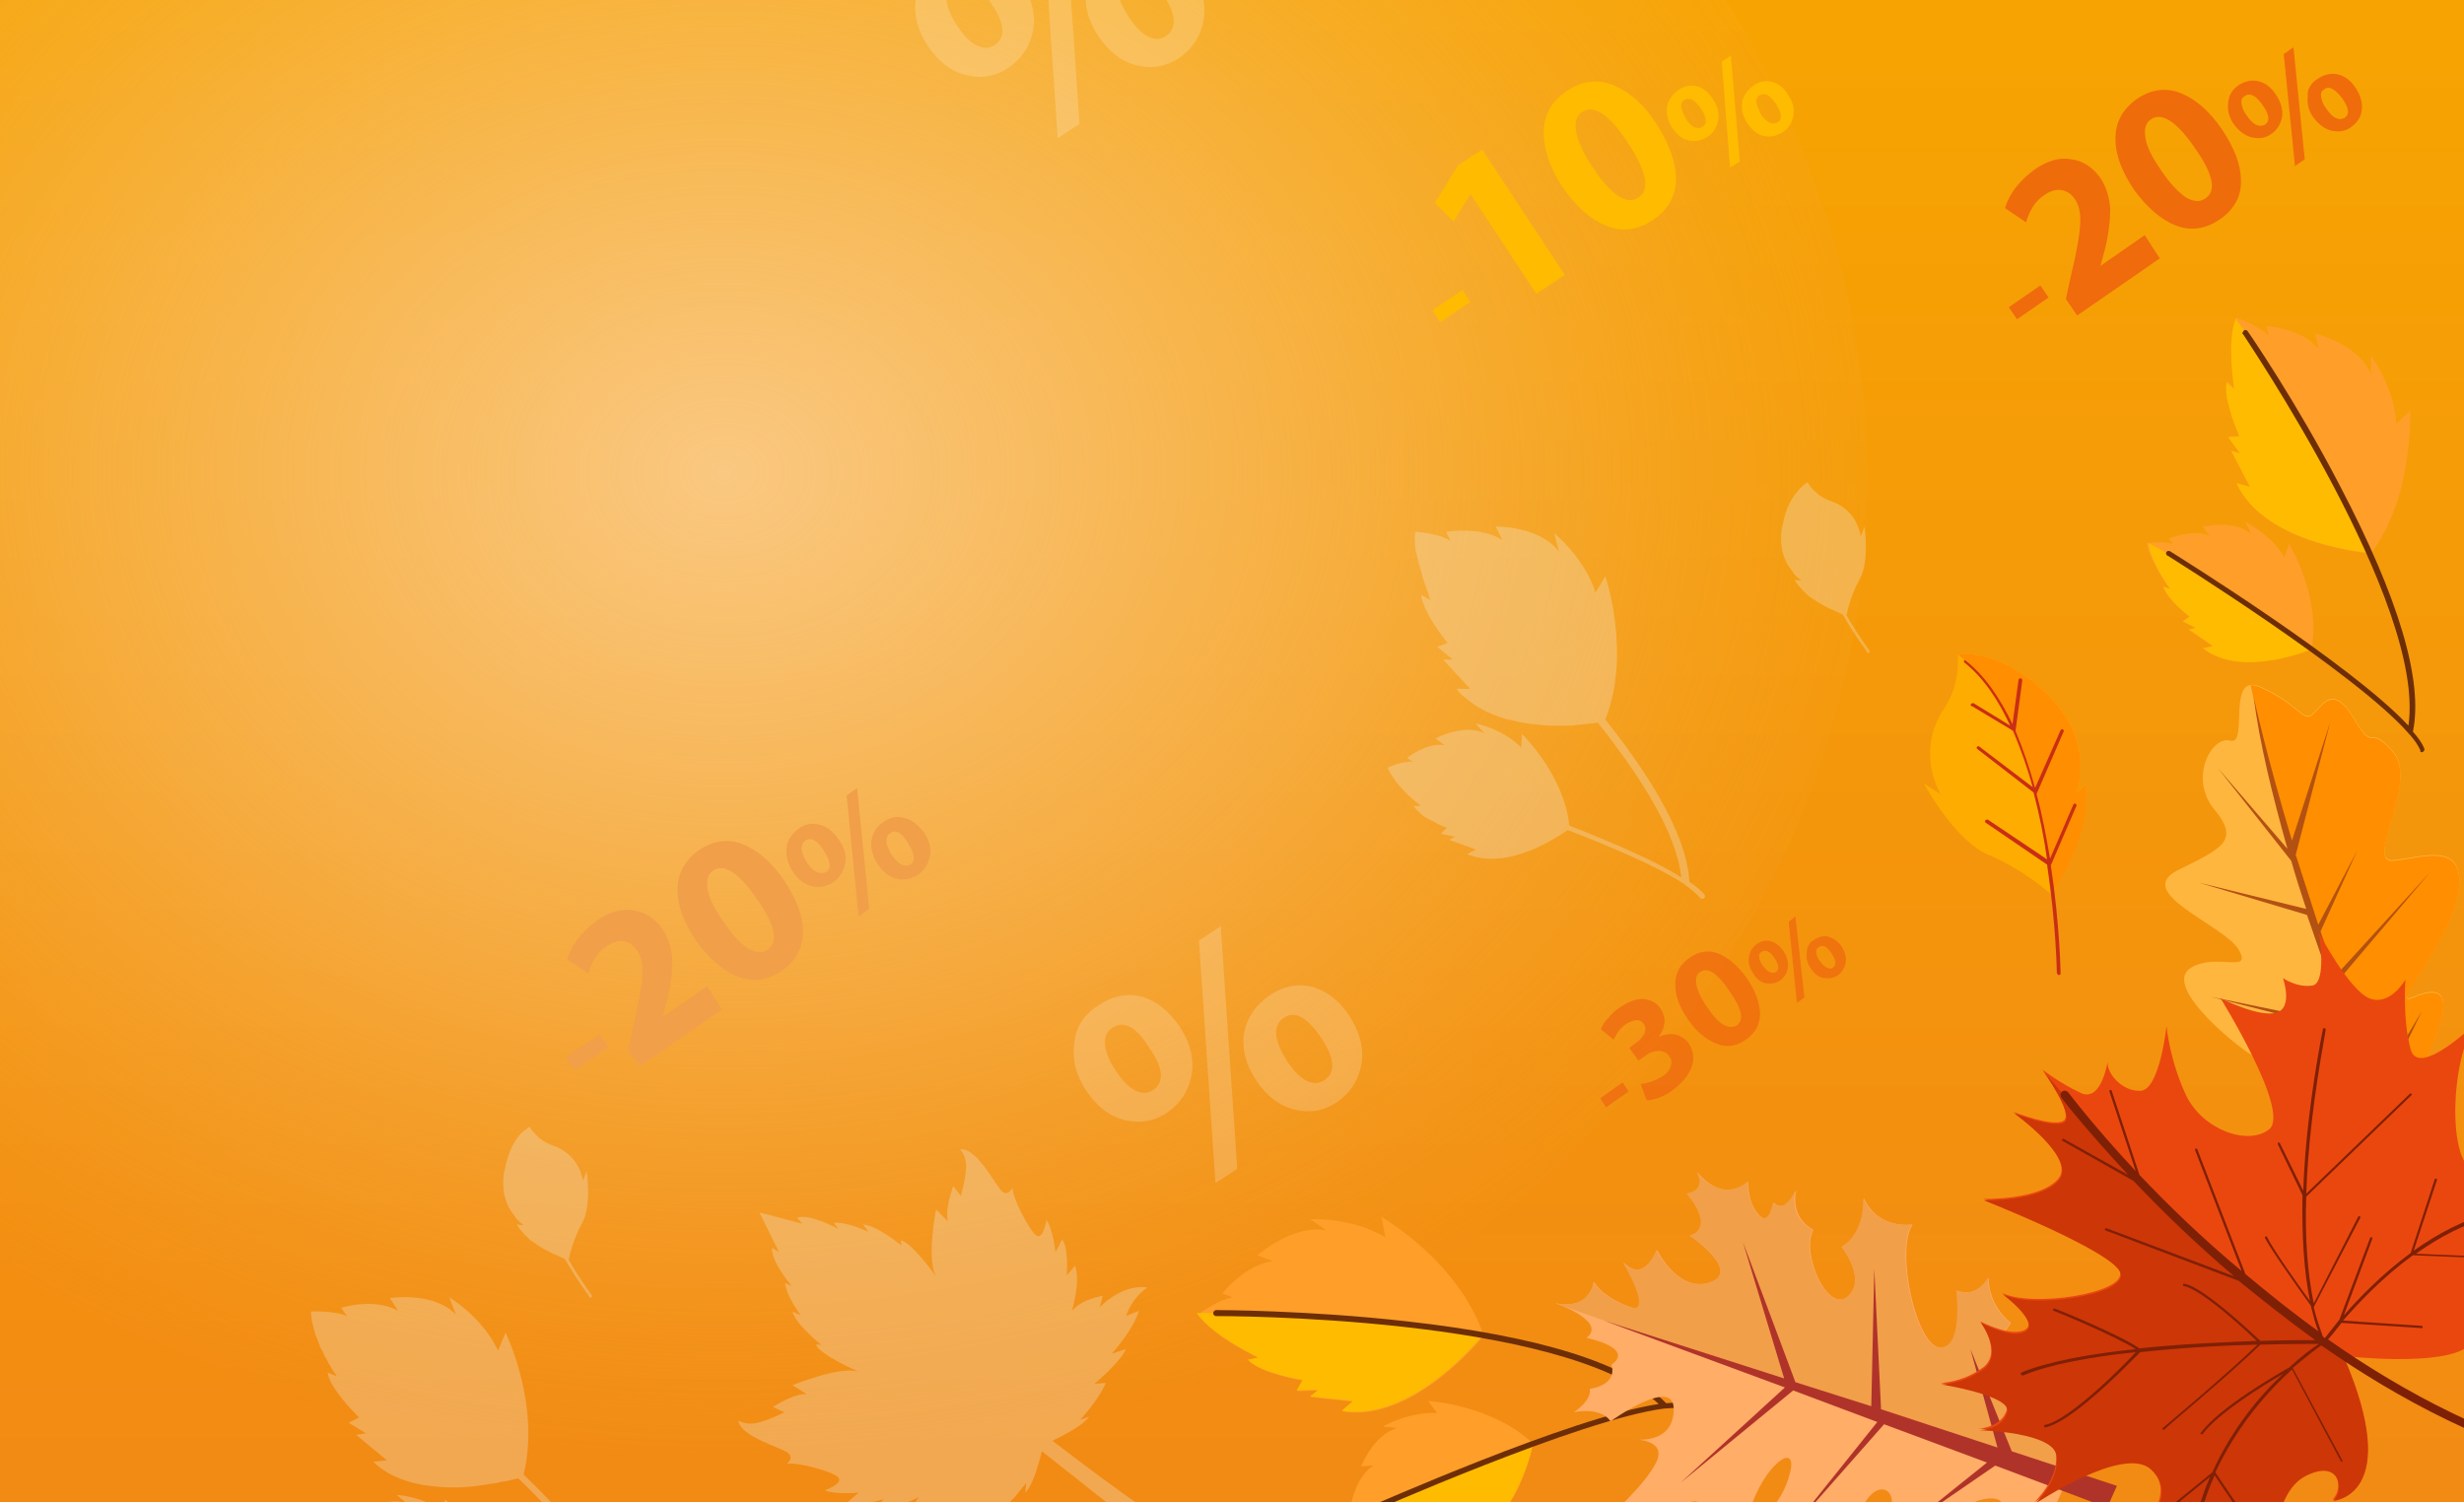 <?xml version="1.0" encoding="UTF-8"?><svg id="Layer_1" xmlns="http://www.w3.org/2000/svg" xmlns:xlink="http://www.w3.org/1999/xlink" viewBox="0 0 328 200"><rect x="0" y="0" width="328" height="200" fill="#333333" stroke="none"/><defs><clipPath id="clippath"><rect y="0" width="328" height="200.1" style="fill:none;"/></clipPath><linearGradient id="linear-gradient" x1="164.05" y1="207.59" x2="164.05" y2="-3.21" gradientTransform="translate(0 199.89) scale(1 -1)" gradientUnits="userSpaceOnUse"><stop offset="0" stop-color="#f7a501"/><stop offset="1" stop-color="#f28a14"/></linearGradient><radialGradient id="radial-gradient" cx="1573.44" cy="219.58" fx="1573.44" fy="219.58" r="121.88" gradientTransform="translate(-2027.75 300.04) scale(1.35 -1.08)" gradientUnits="userSpaceOnUse"><stop offset="0" stop-color="#fac881"/><stop offset=".29" stop-color="#f9c67e" stop-opacity=".71"/><stop offset=".53" stop-color="#f8c274" stop-opacity=".47"/><stop offset=".75" stop-color="#f5b962" stop-opacity=".25"/><stop offset=".95" stop-color="#f1ae4a" stop-opacity=".05"/><stop offset="1" stop-color="#f0ab44" stop-opacity="0"/></radialGradient></defs><g style="clip-path:url(#clippath);"><g><rect x="-4.2" y="-7.7" width="336.5" height="210.8" style="fill:url(#linear-gradient);"/><ellipse cx="90.1" cy="64" rx="158.5" ry="135.3" style="fill:url(#radial-gradient);"/><g><g><path d="M321.7,156.8s-3.6,1-5.7-1.4c-2.2-2.4-3.4-4.3-3.4-4.3,0,0-1.3,1.4-4.4-1.6-3.2-3.1,1.9-3.7-.4-5.5s-5.6-1.6-9.3-4.4c-3.7-2.8-10.2-8.8-6.8-10.8,3.4-2,8.2,.9,6.3-2.4-2-3.3-14-7.5-8.2-10.5,5.8-2.9,8.5-3.9,5-8.1s-.4-9.9,2.1-9.2c2.5,.7-.7-9.4,4.2-7.1,5,2.3,5.5,4.7,6.8,3.5s2.7-4.1,5.5,.7c2.8,4.7,1.8,.4,5.2,4.4,3.4,4-3.9,14.8,0,14.4s9.5-2.6,8.7,3.9-9.1,15.6-6.3,14.4c10-4.4-1.1,12,1.3,11.6,2.4-.3,7.7,4.9-.6,12.4Z" style="fill:#ffb63f;"/><path d="M301.1,91.6c5,2.3,5.5,4.7,6.8,3.5s2.7-4.1,5.5,.7c2.8,4.7,1.8,.4,5.2,4.4,3.4,4-3.9,14.8,0,14.4s9.5-2.6,8.7,3.9-9.1,15.6-6.3,14.4c10-4.4-1.1,12,1.3,11.6s7.7,4.8-.6,12.3c-12.9-20.5-22-65.4-22.1-65.6,.4,0,.9,.1,1.5,.4Z" style="fill:#ff8e00;"/></g><path d="M319.3,153.7l-5.2-2.2,5,1.6h0c-.9-2.1-1.8-4.3-2.8-6.7l-6.3-1.8,6,1.2c-1.1-2.7-2.2-5.5-3.3-8.4h0l-18.4-4.7,18,3.7c-1.8-4.7-3.5-9.7-5.2-14.6h0l-14.4-4.3,14.3,3.5c-.7-2.1-1.4-4.3-2-6.4h0l-9.8-12.4,9.3,10.8c-2-7.1-3.7-14-4.5-20.2,0,0,1.7,7.8,5.1,19.1l5.1-15.8-4.6,17.7h0l3,9.3h0l5.2-9.9-4.9,10.8h0l2,5.8v.1l12.6-13.8-12.3,14.5h0l5.4,13.7h0l5.8-9.7-5.3,10.9c1,2.3,2,4.5,3.1,6.8l2.9-5.5-2.6,6.1c2.8,5.7,5.8,11.3,9.1,16.4,0,0-.8,2.7-3,1.6,.3,0-3-6.9-7.3-17.2h0Z" style="fill:#b35112;"/></g><g><path d="M273,119c.2-.4,5.6-8,4.6-14.5l-1.2,1.1s2.7-7-3.9-13.2c-6.6-6.3-11.9-5.3-11.9-5.3,0,0,.5,3.8-1.8,7.2-2.3,3.4-2.5,7.6-.5,11.4l-2.2-1.4s4.1,7.6,8.6,9.5c4.6,1.9,8.3,5.2,8.3,5.2Z" style="fill:#ffac00;"/><path d="M260.6,87.1s5.3-1,11.9,5.3,3.9,13.2,3.9,13.2l1.2-1.1c1.1,6.6-4.3,14.1-4.6,14.5-2.1-24.9-12.4-31.9-12.4-31.9Z" style="fill:#ff8e00;"/><path d="M261.6,87.9c2.6,2,4.6,5,6.3,8.5l.8-5.9c0-.1,.1-.2,.3-.2,.1,0,.2,.1,.2,.3l-.9,6.7c1,2.4,1.9,5,2.6,7.6l3.4-7.7c.1-.1,.2-.2,.3-.1,.1,.1,.2,.2,.1,.3l-3.6,8.3c.8,2.9,1.3,5.8,1.8,8.6l3.1-7.2c.1-.1,.2-.2,.3-.1,.1,.1,.2,.2,.1,.3l-3.4,7.9c1.2,7.9,1.3,14.3,1.3,14.4s-.1,.2-.2,.2-.1,0-.2-.1c0,0-.1-.1-.1-.2s-.1-6.5-1.3-14.4l-8.2-5.6h0c-.1-.1-.1-.2,0-.3,.1-.1,.2-.1,.3-.1l7.9,5.3c-.4-2.9-1-5.9-1.8-8.9l-7.5-5.8h0c-.1-.1-.1-.2,0-.3,.1-.1,.2-.1,.3,0l7.1,5.4c-.7-2.6-1.6-5.1-2.6-7.5l-5.5-3.3h-.1c-.1-.1-.1-.2,0-.3,.1-.1,.2-.1,.3-.1l4.9,3c-1.6-3.5-3.6-6.4-6.1-8.4-.1-.1-.1-.2,0-.3-.1,0,0-.1,.1,0Z" style="fill:#c92e15;"/></g><g><g><g><path d="M307.7,86.4s-9.4,3.9-14.5-.1l1.3-.3-3.2-2.2,.9-.2-1.7-.9,.9-.6s-3-2.4-3.5-4l.9,.3s-2.7-3.7-3-6.1c0,0,2.1-.3,3.5,.1l-.6-.7s3.1-1.3,5.4-.4l-.9-1.2s4.2-1,6.5,1l-.8-1.6s3.4,1.6,5.2,4.7l.6-1.8c.1,.1,4.3,7,3,14Z" style="fill:#ff9e29;"/><path d="M288.9,78.4l-.9-.3c.5,1.7,3.5,4,3.5,4l-.9,.6,1.7,.9-.9,.2,3.2,2.2-1.3,.3c5.1,4.1,14.5,.1,14.5,.1-10.2-8.2-21.8-14.1-21.8-14.1,.2,2.4,2.9,6.1,2.9,6.1Z" style="fill:#fb0;"/></g><g><path d="M315.6,73.7s-14.1-1.1-17.8-9.3l1.8,.5-2.6-4.9,1.3,.3-1.6-2.2,1.5-.1s-2.2-4.8-1.7-7.2l1,.9s-1-6.3,.2-9.4c0,0,2.8,.9,4.3,2.4l-.3-1.3s4.7,.3,6.9,3l-.4-2s5.8,1.4,7.4,5.4v-2.5s3.1,4.1,3.4,9.1l1.9-1.8c-.2,.1,.6,11.2-5.3,19.1Z" style="fill:#ff9e29;"/><path d="M297.4,51.8l-1-.9c-.5,2.3,1.7,7.2,1.7,7.2l-1.5,.1,1.6,2.2-1.2-.4,2.5,4.8-1.8-.5c3.8,8.3,17.8,9.3,17.8,9.3-7.3-16.5-17.9-31.2-17.9-31.2-1.2,3.1-.2,9.4-.2,9.4Z" style="fill:#fb0;"/></g></g><path d="M322.5,100.1c.2-.1,.3-.3,.2-.5-.3-.7-.8-1.4-1.5-2.2,1.4-6.8-1.9-17.8-9.7-32.7-5.8-11.2-12.2-20.5-12.3-20.6-.1-.2-.4-.2-.5-.1-.1,.1-.2,.3-.2,.4,0,0,0,.1,.1,.1,.2,.4,24.4,35.9,22,52.1-7.6-8.2-30.6-22.5-31.7-23.2-.2-.1-.4-.1-.5,.1-.1,.1-.1,.2,0,.3,0,.1,.1,.2,.2,.2,.3,.2,25,15.6,32,23.6,0,0,0,.1,.1,.1,.7,.8,1.2,1.5,1.5,2.2-.1,.2,.2,.3,.3,.2Z" style="fill:#6d2e07;"/></g><path d="M152.7,201.5c-.1-.3-.2-.6-.5-.8-3.1-2.1-7.4-5.3-12.1-8.9,1.4-.7,3.9-1.9,4.9-3.2l-1.2,.4s2.5-2.7,3.4-4.9l-1.5,.1s3.2-2.6,4.2-4.6l-1.9,.6s2.9-3.2,3.6-5.7l-1.7,.7s.6-2.2,2.8-3.8c0,0-2.9-.7-6.3,2.6l.4-1.5s-2.8,.4-4.1,2c0,0,1.2-4,.4-6l-1.1,1.3s.3-3.6-.6-4.8l-.9,1.7s-.3-3-1.2-4.3c0,0-.4,2.6-1.3,2.1s-3.4-5.4-3.2-6.4c0,0-.5,1.1-1.3,.6s-3.4-6-5.7-5.7c0,0,.9,.8,.8,2.5-.1,1.7-.7,3.7-.7,3.7l-1-1.3s-1.2,3.2-.7,4.7l-1.6-1.6s-1.3,6.7,0,8.9c0,0-3.2-4.5-4.7-4.8l.1,.7s-3.3-2.7-5.1-2.8l.7,1s-2.8-1.4-4.6-1.2l.6,.8s-3.8-2.1-5.5-1.5l.7,.8-5.7-1.5h0l2.6,5.3-.9-.6c-.3,1.7,2.6,5.1,2.6,5.1l-.9-.4c.2,1.8,2.1,4.3,2.1,4.3l-1.1-.5c.4,1.7,3.8,4.4,3.8,4.4h-.7c.6,1.4,5.7,3.6,5.7,3.6-2.5-.8-8.8,1.8-8.8,1.8l1.9,1.2c-1.6-.2-4.5,1.7-4.5,1.7l1.5,.7s-1.9,1-3.5,1.4-2.6-.3-2.6-.3c.2,2.2,6.1,3.7,6.7,4.4,.7,.7-.3,1.4-.3,1.4,1-.4,6.3,1,6.9,1.8,.7,.8-1.8,1.7-1.8,1.7,1.5,.6,4.5,.3,4.5,.3l-1.5,1.3c1.4,.6,4.8-.4,4.8-.4l-1.1,1.3c2.1,.4,5.8-1.6,5.8-1.6-1.3,1.6-1.2,4.4-1.2,4.4l1.4-.7c-2.6,4-1.3,6.7-1.3,6.7,1.1-2.5,3.1-3.6,3.1-3.6l-.3,1.9c2.3-1.2,4.8-4.7,4.8-4.7l-.2,1.9c1.8-1.4,3.7-5,3.7-5l.2,1.5h0c.4-.3,.9-.7,1.3-1.1l.7-.7c.2-.2,.3-.4,.5-.5,.9-1.1,1.6-2,1.6-2l-.1,1.3c1.1-1.2,1.8-4,2.2-5.5,5.7,4.5,10.1,8,11.9,9.4,.3,.2,.6,.3,.9,.3s.5-.2,.7-.4c.4-.2,.6-.6,.5-1Z" style="fill:#f2e5d2; isolation:isolate; opacity:.32;"/><path d="M67.6,154.1c-.1,.3-.2,.7-.3,1.1v.1c-.1,.3-.1,.5-.2,.8-.2,1.1-.1,2,0,2.8,0,.2,.1,.4,.2,.7,.2,.8,.6,1.5,1,2,.1,.1,.2,.3,.3,.4,0,.1,.1,.1,.1,.2,.6,.6,1,.9,1,.9l-.9-.1c.1,.2,.2,.4,.4,.6,.3,.4,.6,.7,.9,1l.5,.5c.1,.1,.2,.1,.3,.2,1.1,.8,2.2,1.4,3.2,1.8,.1,0,.2,.1,.2,.1,.4,.2,.7,.3,.9,.4,1.7,3,3.3,5,3.3,5.1s.1,.1,.2,0c0,0,0-.1,.1-.1v-.1c0-.1-1.5-2-3.1-4.8h0s.5-2.6,1.8-4.9c1.3-2.3,.6-6.9,.6-6.9l-.5,1.3c-.4-2.3-1.9-4-4-4.7s-3.1-2.5-3.1-2.5c0,0-.2,.1-.4,.3-.7,.4-1.8,1.5-2.5,3.8h0Z" style="fill:#f2e5d2; isolation:isolate; opacity:.32;"/><path d="M45.4,174.1l.8,1.1c-1.9-.8-4.8-.6-4.8-.6,0,.6,.1,1.3,.3,2,.1,.4,.2,.7,.3,1.1,.1,.2,.2,.5,.3,.7,.1,.4,.3,.7,.4,1.1,.1,.1,.1,.2,.2,.3,.1,.2,.2,.4,.3,.7,.1,.1,.1,.2,.2,.3,.2,.4,.4,.8,.6,1.1,.2,.3,.3,.6,.5,.8,.1,.1,.1,.2,.2,.3l.1,.2-1.2-.5c.1,.4,.2,.8,.4,1.2,1.1,2.2,3.8,4.8,3.8,4.8h0l-1.4,.7h0l2.3,1.4-1.3,.2,4.1,3.4-1.8,.2c.6,.6,1.3,1.1,2,1.5,1.4,.8,3,1.3,4.7,1.6,.3,0,.5,.1,.8,.1,.8,.1,1.7,.2,2.5,.2h1.6c.5,0,1-.1,1.5-.1,.8-.1,1.5-.2,2.1-.3,.4-.1,.9-.1,1.3-.2,.4-.1,.8-.2,1.1-.2,.7-.2,1.3-.3,1.7-.4,6.6,6.4,12.3,13.2,13.6,19-3.7-1.7-9.6-3.4-15.6-4.9-1.6-6.7-7.8-11.3-7.8-11.3l.1,1.8c-2.8-2.2-6.5-2.4-6.5-2.4l1.3,1.1c-2.9-1-6.4,1.5-6.4,1.5l1.3,.7c-2.4-.1-4.8,2.3-4.8,2.3l.9,.4c-1.5,.1-3.3,1.2-3.3,1.2,.3,.7,.9,1.3,1.6,2,.4,.4,.8,.7,1.3,1.1,.1,.1,.3,.2,.4,.3,.3,.2,.5,.4,.7,.5,.1,.1,.2,.1,.3,.2,.2,.1,.3,.2,.5,.3,.1,.1,.2,.1,.2,.1l-1,.1c.3,.3,.7,.7,1.2,.9,.4,.2,.8,.4,1.2,.6,.1,.1,.3,.1,.4,.2,1,.4,2,.7,2,.7l-.6,.9,1.9,.2-.8,.5h0l3.8,.9-1.1,.7c2.5,.7,5.2,0,7.5-1.1,.5-.3,1-.5,1.5-.8,1.8-1.1,3.2-2.3,3.9-2.9,6.5,1.6,12.7,3.4,16.3,5.2h.1c.9,.5,1.7,1,2.2,1.4,.2,.1,.4,.1,.5,0,.1-.2,.1-.4,0-.5-.5-.5-1.3-1-2.2-1.5-1-5.4-5.7-12-13.9-19.9,2.3-9.3-2.4-18.9-2.4-18.9l-1,2.4c-2.1-4.5-6.5-7.1-6.5-7.1l.9,2.3c-3-3.1-8.8-2.2-8.8-2.2l1.1,1.7c-3.2-1.8-7.6-.4-7.6-.4Z" style="fill:#f2e5d2; isolation:isolate; opacity:.32;"/><g><g><g><path d="M204.1,192.2s-2.1,10.6-8.7,12.7l.5-1.3-3.9,1.4,.4-.9-1.8,1v-1.2s-3.9,1.3-5.6,.7l.8-.7s-4.9,.2-7.1-1c0,0,.9-2,2.2-3l-1,.1s.7-3.5,2.9-4.9l-1.6,.1s1.6-4.2,4.8-5.1l-1.9-.2s3.4-2,7.2-1.8l-1.2-1.6s8.6,.5,14,5.7Z" style="fill:#ff9e29;"/><path d="M185.8,203.9l-.8,.7c1.7,.6,5.6-.7,5.6-.7v1.2l1.8-1-.4,.9,3.9-1.5-.5,1.3c6.6-2.1,8.7-12.7,8.7-12.7-13.2,4-25.3,10.7-25.3,10.7,2.1,1.4,7,1.1,7,1.1Z" style="fill:#fb0;"/></g><g><path d="M197.5,177.8s-9.3,11.7-18.8,10.1l1.5-1.3-5.7-.6,1.1-.9-2.9,.1,.8-1.4s-5.6-.9-7.3-2.7l1.4-.3s-6.1-2.8-8.1-5.8c0,0,2.4-1.9,4.6-2.3l-1.4-.5s3.1-3.9,6.7-4.3l-2-.8s4.7-4.2,9.2-3.3l-2.2-1.5s5.5-.3,10,2.4l-.5-2.7s10.3,5.9,13.6,15.8Z" style="fill:#ff9e29;"/><path d="M167.5,180.7l-1.4,.3c1.7,1.8,7.3,2.7,7.3,2.7l-.8,1.4,2.9-.1-1.1,.9,5.7,.6-1.5,1.3c9.5,1.6,18.8-10.1,18.8-10.1-18.8-3.4-38.1-2.9-38.1-2.9,2.1,3,8.2,5.9,8.2,5.9Z" style="fill:#fb0;"/></g></g><path d="M224.9,187.3c0-.2-.1-.4-.3-.5-.7-.1-1.7-.1-2.8,0-5.2-5.3-16.8-8.9-34.5-10.9-13.3-1.5-25.3-1.5-25.4-1.5-.2,0-.4,.2-.4,.4s.1,.3,.3,.4h.1c.5,0,46.1-.1,58.9,11.7-11.8,1.8-38,13.5-39.3,14-.2,.1-.3,.3-.2,.5,0,.1,.1,.2,.2,.2h.3c.3-.1,28.6-12.7,39.8-14.1h.1c1.1-.1,2.1-.1,2.8,0,.2,.2,.4,.1,.4-.2Z" style="fill:#6d2e07;"/></g><g><path d="M274.2,184.2c-.3-.6-.6-1.2-.9-1.8,0,0-.8,4.6-3.3,4.6-2.5-.1-6.5-5.2-2.3-10.9,0,0-2.9-2-3-6,0,0-1.5,2.8-4.2,1.7,0,0,1,7.7-2.2,7.6-3.2-.1-6-12.9-3.7-16.4,0,0-4.5,.8-6.5-3.5,0,0,.4,4.5-2.9,6.5,0,0,3.4,4.3,.8,6.6-2.7,2.3-6.3-5.8-4.6-8.9,0,0-3.1-1.3-2.3-5.3,0,0-1.2,3.3-3,1.7,0,0-.5,3.3-2,1.6s-1.4-4.4-1.4-4.4c0,0-3,3.2-6.8-1.3,0,0,1.6,2.4-1.3,2.9,0,0,4,4.4,.4,5.6,0,0,6.9,4.8,2.7,6.2-4.3,1.5-7.1-4.3-7.1-4.3,0,0-1.7,4.6-4.5,1.6,0,0,4.6,7.5,.6,5.9-3.9-1.6-4.5-3.3-4.5-3.3,0,0-.3,3.8-5.1,2.9,0,0,6.9,2.4,4.1,4.6,0,0,6.5,1.3,3.3,3.6,0,0,1.1,2.5-2.9,3.2,0,0,.5,1.3-2.1,3.1,0,0,3.5-.8,4.9,1.2,0,0,8.6-6.2,8.4-1.5-.1,4.7-5.3,3.9-5.3,3.9,0,0,4.4,0,3,3s-6.5,7.5-6.5,7.5c0,0,7.3-2.5,6.5,.3,0,0,6.4-4.6,5.9-1.4,0,0,3.8-.2,.4,3.9,0,0,4.3,.7,6.5-4.9,2.1-5.6,6.4-8.3,4.8-3.3-1.5,5-5.6,6.6-5.6,6.6,0,0,3.7-.1,1.9,2.2-1.7,2.4-4,2.4-4,2.4,0,0,3.9,1.1,7.3-.3,3.4-1.4,3.5,.3,2.1,1.6,0,0,5.5-2.7,7.9-8.1,2.4-5.4,6.1-2.1,2.9,1.8-2.5,3.1-4.9,3.3-4.9,3.3,0,0,2.5,.4,1.8,1-1.5,1.3-3.4,3-3.4,3,0,0,8.9-5.3,7.7-2.9-.7,1.4-3.2,3.6-3.2,3.6,0,0,9.9-4.9,11.3-8.4,1.5-3.5,9.4-4.5,5.7-.1-3.7,4.4-6.2,4.8-6.2,4.8,0,0,4.6,1.5,7.6-1.5l-2,2.9s.5-.2,1.2-.6c4.3-2.4,7.3-6.3,8.7-10.7,1.3-4.2,1.2-8.9-.7-13.1Z" style="fill:#ffad67;"/><path d="M212.1,170.6s.5,1.6,4.5,3.3c3.9,1.6-.6-5.9-.6-5.9,2.8,3,4.5-1.6,4.5-1.6,0,0,2.9,5.8,7.1,4.3,4.3-1.5-2.7-6.2-2.7-6.2,3.6-1.2-.4-5.6-.4-5.6,2.9-.6,1.3-2.9,1.3-2.9,3.7,4.4,6.8,1.3,6.8,1.3,0,0,0,2.7,1.4,4.4,1.5,1.7,2-1.6,2-1.6,1.7,1.6,3-1.7,3-1.7-.9,4,2.3,5.3,2.3,5.3-1.7,3.1,2,11.2,4.6,8.9,2.7-2.3-.8-6.6-.8-6.6,3.3-2,2.9-6.5,2.9-6.5,1.9,4.2,6.5,3.5,6.5,3.5-2.3,3.5,.5,16.3,3.7,16.4,3.2,.1,2.2-7.6,2.2-7.6,2.8,1.1,4.2-1.7,4.2-1.7,.1,4,3,6,3,6-4.2,5.7-.2,10.8,2.3,10.9,2.5,.1,3.3-4.6,3.3-4.6,.3,.5,.6,1.1,.9,1.8,1.9,4.3,2,8.9,.6,13l-67.7-23.7c4.8,.9,5.1-2.9,5.1-2.9Z" style="fill:#f19f49;"/><polygon points="238.2 203.9 249.9 189.3 238.7 185.1 223.7 197.4 237.6 184.7 213.5 175.8 237.5 183.5 232 165.3 239 184 249.1 187.2 249.1 187.2 249.5 168.9 250.4 187.6 265.9 192.7 265.9 192.7 262.3 179.6 267.8 193.2 267.8 193.2 281.8 197.8 280.5 200.7 265.6 195.1 254.4 202.8 264.5 194.7 250.8 189.6 238.2 203.9" style="fill:#b0332a;"/></g><g><g><path d="M311.9,180.5s13.5,1.6,16.8-1.4,3.6-4.8,3.4-5.7c0,0-3.5,.5-3.3-.9,.2-1.3,8.1-5.5,9.1-6.9,0,0-3.5-2.3-2.2-5.2s4.5-8.3,4.5-8.3c0,0-6.9,5.6-10.8,3.9-4-1.7-2.9-16.8,.5-20.1,0,0-7.9,7.8-9,3.8s-.7-9.3-.7-9.3c0,0-2,3.6-4.8,2.5-2.7-1.1-6.7-8.7-6.7-8.7,0,0,1.1,6.7-.9,7-2.1,.3-3.9-1-3.9-1,0,0,1.4,4-.9,4.6-2.2,.7-7.4-1.9-7.4-1.9,0,0,9.3,15,6.5,17.4-2.8,2.3-8.9,.1-11.1-4.5-2.2-4.7-2.6-9.2-2.6-9.2,0,0-.9,8.4-3.4,8.6-2.5,.2-4.8-2.5-4.4-4.1,0,0-.8,5.7-3.6,4.4-2.8-1.3-5.1-3.1-5.1-3.1,0,0,4.2,5.8,2.8,6.8-1.4,.9-6.7-1.2-6.7-1.2,0,0,8.4,6,6,8.9s-10,2.7-10,2.7c0,0,17.2,6.7,18.2,9.7,.9,2.9-11.9,4.8-15.7,2.8,0,0,5,3.8,3.1,4.9s-6-1.1-6-1.1c0,0,3.1,4.2,.3,6.2-2.8,2-5.6,2-5.6,2,0,0,9.5,1.4,8.8,3.7-.7,2.2-3.7,2.4-3.7,2.4,0,0,10,.2,10.3,3.5s-2.9,6.3-2.9,6.3c0,0,11.8-7.9,15.4-4.6,3.6,3.3-.8,7.6-.8,7.6,0,0,5.7,5.7,4.4,10,0,0,3.8-8.5,8.1-7.2s4.5,2.9,4.5,2.9c0,0-.3-10,4.4-12.4,4.7-2.4,5.2,2,3.7,3.3,.1,.2,9.5-.4,1.4-19.1Z" style="fill:#ea470f;"/><path d="M310.6,199.8c1.5-1.3,1-5.7-3.7-3.3s-4.4,12.4-4.4,12.4c0,0-.1-1.7-4.5-2.9-4.3-1.2-8.1,7.2-8.1,7.2,1.3-4.3-4.4-10-4.4-10,0,0,4.5-4.3,.8-7.6-3.6-3.3-15.4,4.6-15.4,4.6,0,0,3.2-3,2.9-6.3-.3-3.3-10.3-3.5-10.3-3.5,0,0,3.1-.1,3.7-2.4,.7-2.2-8.8-3.7-8.8-3.7,0,0,2.8,0,5.6-2,2.8-2-.3-6.2-.3-6.2,0,0,4.2,2.3,6,1.1s-3.1-4.9-3.1-4.9c3.8,2,16.6,.1,15.7-2.8-.9-2.9-18.2-9.7-18.2-9.7,0,0,7.5,.2,10-2.7,2.4-2.9-6-8.9-6-8.9,0,0,5.3,2.1,6.7,1.2,1.4-.9-2.8-6.8-2.8-6.8,0,0,23.4,27.9,40,38,8,18.6-1.4,19.2-1.4,19.2Z" style="fill:#cd3607;"/></g><path d="M283.1,181.8c-2.8,2.8-8.1,7.7-10.8,8.2-.1,0-.2,0-.2-.1s0-.2,.1-.2c3.2-.6,10.5-7.9,12.1-9.7-5.8,.6-11.4,1.6-15,3.1-.1,0-.2,0-.3-.1,0-.1,0-.2,.1-.3,3.7-1.5,9.3-2.5,15.2-3.1-2.8-1.8-10.8-5.1-10.9-5.1s-.1-.1-.1-.2,.1-.1,.2-.1c.4,.1,8.7,3.5,11.3,5.3,5.5-.6,11.1-.8,15.6-1-1.4-1.4-7.4-6.9-9.7-7.3-.1,0-.1-.1-.1-.2s.1-.1,.2-.1c2.5,.4,9.1,6.7,10.1,7.6,3.2-.1,5.8-.1,7.3-.1-3.6-2.6-7-5.3-10.2-7.9l-17.7-6.7c-.1,0-.1-.1-.1-.2s.1-.1,.2-.1l17,6.4c-5.3-4.5-9.8-8.9-13.4-12.7l-9.4-5.3c-.1,0-.1-.1-.1-.2s.1-.1,.2-.1l8.6,4.8c-5.6-6-8.8-10.1-8.9-10.3-.2-.3-.1-.6,.1-.8,.3-.2,.6-.1,.8,.1,.1,.1,3.3,4.4,9,10.5l-3.5-10.6c0-.1,0-.2,.1-.2s.2,0,.2,.1l3.7,11.2c3.6,3.8,8.2,8.3,13.6,12.8l-6.2-16.1c0-.1,0-.2,.1-.2s.2,0,.2,.1l6.4,16.6c3,2.5,6.2,5.1,9.7,7.6-.4-1-.7-2.2-1-3.4-.8-1.1-5.3-7.4-6.1-9,0-.1,0-.2,.1-.2s.2,0,.2,.1c.7,1.5,4.3,6.6,5.7,8.5-.8-3.9-1.1-8.6-1-14.1l-3.3-6.8c0-.1,0-.2,.1-.2s.2,0,.2,.1l3.1,6.3c.2-6,1-12.8,2.4-20.4,.1-.5,.2-.9,.2-1s0-.2,.1-.2c.1-.1,.2,0,.3,.1q0,.1-.2,1.2c-1.4,7.8-2.2,14.7-2.4,20.7l13.8-13.3q.1-.1,.2,0t0,.2h0l-14,13.5c-.2,5.6,.2,10.4,1,14.2l5.9-11.5c0-.1,.1-.1,.2-.1s.1,.1,.1,.2l-6.2,11.9c.3,1.4,.8,2.7,1.2,3.9,.1,.1,.2,.2,.3,.2,.4-.5,1-1.3,1.9-2.4l4.1-10.9c0-.1,.1-.1,.2-.1s.1,.1,.1,.2l-3.8,10.2c2.1-2.4,5.1-5.5,8.9-8.3l3.2-9.8c0-.1,.1-.1,.2-.1s.1,.1,.1,.2l-3.1,9.4c3.1-2.2,6.7-4.2,10.6-5.1,.1,0,.2,0,.3,.2,0,.1,0,.2-.1,.2,0,0-.1,0-.1,.1-3.8,.9-7.3,2.8-10.4,5l9.6,.4c.1,0,.1,.1,.1,.1v.1h-.1l-10-.4c-4,2.9-7.2,6.3-9.3,8.7l10.5,.7c.1,0,.1,.1,.1,.2v.1h-.1l-10.7-.7c-.8,1-1.4,1.8-1.8,2.2,10.1,7.1,22,13.4,35,16.5,.3,.1,.5,.4,.4,.7,0,.1-.1,.2-.2,.3s-.3,.2-.5,.1c-13.2-3.2-25.3-9.6-35.6-16.8-.6,.4-2,1.5-3.8,3l6.6,12.3v.2h0c-.1,0-.2,0-.2-.1l-6.5-12.2c-3.2,2.9-7.3,7.5-10.2,13.7l6,8.9v.2h-.2l-5.9-8.7c-1.4,3.1-2.4,6.6-2.8,10.4,0,0,0,.1-.1,.1,0,0-.1,.1-.2,.1s-.2-.1-.2-.2c.4-3.8,1.4-7.2,2.7-10.2l-5.9,4.8h-.2c-.1-.1,0-.2,0-.2l6.4-5.2c2.6-5.8,6.3-10.2,9.4-13.1-2.6,1.5-8.6,5.2-10.7,8q-.1,.1-.2,0c-.1,0-.1-.1,0-.2,2.5-3.4,10.4-7.9,11.8-8.7,1.7-1.6,3.1-2.6,3.9-3.1-1.3,0-4.1,0-7.8,.1-4,3.9-12.8,11.2-12.8,11.3-.1,.1-.2,0-.2,0q-.1-.1,0-.2c.1-.1,8.5-7.1,12.6-11.1-4.5,.1-10.1,.4-15.6,1-.3,.3-.9,.9-1.8,1.8Z" style="fill:#7e2005;"/></g><path d="M237.7,68.3c-.1,.3-.2,.7-.3,1.1v.1c-.1,.3-.1,.5-.2,.8-.2,1.1-.1,2,0,2.8,0,.2,.1,.4,.2,.7,.2,.8,.6,1.5,1,2,.1,.1,.2,.3,.3,.4,0,.1,.1,.1,.1,.2,.6,.6,1,.9,1,.9l-.9-.1c.1,.2,.2,.4,.4,.6,.3,.4,.6,.7,.9,1l.5,.5c.1,.1,.2,.1,.3,.2,1.1,.8,2.2,1.4,3.2,1.8,.1,0,.2,.1,.2,.1,.4,.2,.7,.3,.9,.4,1.7,3,3.3,5,3.3,5.1s.1,.1,.2,0c0,0,0-.1,.1-.1v-.1c0-.1-1.5-2-3.1-4.8h0s.5-2.6,1.8-4.9,.6-6.9,.6-6.9l-.5,1.3c-.4-2.3-1.9-4-4-4.7s-3.1-2.5-3.1-2.5c0,0-.2,.1-.4,.3-.6,.5-1.8,1.6-2.5,3.8h0Z" style="fill:#f2e5d2; isolation:isolate; opacity:.32;"/><g style="opacity:.19;"><path d="M146.3,133.8h0c1.9-1.3,3.9-1.6,5.8-1.1,1.9,.6,3.5,1.9,4.9,3.9,1.5,2.3,2,4.5,1.6,6.6s-1.5,3.7-3.2,4.9c-1.8,1.2-3.7,1.5-5.7,1s-3.7-1.8-5.1-3.9c-1.4-2.1-1.9-4.2-1.6-6.3,.2-2.2,1.3-3.9,3.3-5.1Zm1.8,3h0c-.8,.5-1.1,1.3-1,2.3s.6,2.2,1.4,3.4c.8,1.2,1.6,2.1,2.5,2.6s1.8,.5,2.5,0c1.5-1,1.4-2.9-.5-5.6-1.7-2.8-3.4-3.7-4.9-2.7Zm16.6,18.8l-2.9,1.9-2.2-32.3,2.9-1.9,2.2,32.3Zm4.3-23.1h0c1.9-1.3,3.9-1.6,5.8-1.1,1.9,.6,3.5,1.8,4.8,3.8,1.5,2.3,2,4.5,1.6,6.6s-1.5,3.7-3.2,4.9c-1.8,1.2-3.7,1.5-5.7,1s-3.7-1.8-5.1-3.9c-1.4-2.1-1.9-4.2-1.6-6.3,.4-2,1.5-3.7,3.4-5Zm1.9,3h0c-.8,.5-1.1,1.3-1,2.3s.6,2.1,1.4,3.4c.8,1.2,1.6,2.1,2.5,2.6s1.7,.5,2.5,0c1.5-1,1.4-2.9-.4-5.6-1.9-2.8-3.5-3.7-5-2.7Z" style="fill:#fff;"/></g><g><path d="M190.7,41.3l4-2.7,1,1.6-4,2.7-1-1.6Z" style="fill:#fb0;"/><path d="M204.5,39.1l-8.7-13.2h-.1l-2.2,3.6-2.5-2.5,3.1-5,3.2-2.1,11,16.7-3.8,2.5Z" style="fill:#fb0;"/><path d="M220,29.3h0c-2.1,1.4-4.2,1.6-6.3,.7s-4-2.6-5.7-5.1c-1.7-2.6-2.5-5-2.5-7.3s1.1-4.2,3.1-5.5c2.1-1.4,4.2-1.6,6.3-.7,2.1,.9,4,2.6,5.6,5.1,1.7,2.7,2.6,5.1,2.6,7.4,0,2.2-1.1,4.1-3.1,5.4Zm-1.9-3h0c1.6-1,1.1-3.5-1.4-7.3-2.5-3.8-4.5-5.1-6.1-4.1-.8,.5-1,1.4-.8,2.6s.9,2.8,2.1,4.6c1.2,1.9,2.4,3.2,3.4,3.9,1.1,.8,2,.8,2.8,.3Z" style="fill:#fb0;"/><path d="M223.4,12h0c.8-.6,1.7-.7,2.5-.5s1.6,.8,2.1,1.7c.7,1,.9,2,.7,2.9-.2,.9-.6,1.6-1.4,2.1-.8,.5-1.6,.7-2.5,.5s-1.6-.8-2.2-1.7c-.6-.9-.8-1.8-.7-2.8,.2-.9,.7-1.6,1.5-2.2Zm.8,1.3h0c-.3,.2-.5,.6-.4,1,.1,.5,.3,.9,.6,1.5,.3,.5,.7,.9,1.1,1.1,.4,.2,.8,.2,1.1,0,.7-.4,.6-1.3-.2-2.5-.8-1.1-1.5-1.5-2.2-1.1Zm7.4,8.2l-1.3,.8-1.1-14.1,1.2-.8,1.2,14.1Zm1.8-10.1h0c.8-.6,1.7-.7,2.5-.5s1.6,.8,2.1,1.7c.7,1,.9,2,.7,2.9-.2,.9-.6,1.6-1.4,2.1-.8,.5-1.6,.7-2.5,.5s-1.6-.8-2.2-1.7c-.6-.9-.8-1.8-.7-2.8,.2-.9,.7-1.6,1.5-2.2Zm.8,1.3h0c-.3,.2-.5,.6-.4,1s.3,.9,.6,1.5c.3,.5,.7,.9,1.1,1.1,.4,.2,.8,.2,1.1,0,.7-.4,.6-1.3-.2-2.5s-1.5-1.5-2.2-1.1Z" style="fill:#fb0;"/></g><g><path d="M75.3,140.8l4.5-3.1,1.2,1.7-4.5,3.1-1.2-1.7Z" style="fill:#f19f49;"/><path d="M96.1,134.4l-11,7.6-1.5-2.2,.7-3.2c.7-2.9,1.1-5.1,1.2-6.6s-.1-2.6-.7-3.5c-.5-.7-1.1-1.1-1.8-1.2-.7-.1-1.5,.1-2.3,.7-1.1,.7-1.9,1.9-2.4,3.6l-2.8-1.9c.6-2,2-3.7,3.9-5.1,1.7-1.2,3.4-1.7,4.9-1.4,1.6,.2,2.9,1.1,3.9,2.5,.8,1.2,1.2,2.6,1.3,4.1,0,1.5-.2,3.4-.7,5.4l-.6,2.2h0l5.9-4.1,2,3.1Z" style="fill:#f19f49;"/><path d="M104.1,129.2h0c-1.9,1.3-3.9,1.6-5.9,.8s-3.8-2.4-5.5-4.7c-1.6-2.4-2.5-4.6-2.5-6.8s.9-3.9,2.8-5.3c1.9-1.3,3.9-1.6,5.9-.8,2,.8,3.8,2.4,5.4,4.7,1.7,2.5,2.6,4.8,2.6,6.9s-.9,3.9-2.8,5.2Zm-1.9-2.8h0c1.5-1,1-3.3-1.5-6.8-2.4-3.5-4.4-4.7-5.8-3.7-.7,.5-.9,1.3-.7,2.5,.2,1.2,.9,2.6,2.1,4.3,1.2,1.8,2.3,2.9,3.3,3.6,1.1,.6,1.9,.6,2.6,.1Z" style="fill:#f19f49;"/><path d="M106.2,110.4h0c.9-.7,1.9-.9,2.9-.6,1,.2,1.8,.9,2.5,1.9,.8,1.1,1.1,2.2,.9,3.2-.2,1.1-.7,1.9-1.5,2.5-.9,.6-1.8,.8-2.8,.6-1-.2-1.9-.8-2.6-1.9-.7-1-1-2.1-.9-3.1,.1-1.1,.6-1.9,1.5-2.6Zm1,1.5h0c-.4,.3-.5,.7-.5,1.2,.1,.5,.3,1.1,.7,1.7,.4,.6,.8,1,1.3,1.3,.5,.2,.9,.2,1.3,0,.7-.5,.6-1.4-.3-2.8-.9-1.5-1.8-1.9-2.5-1.4Zm8.5,9.1l-1.4,1-1.6-16.1,1.4-1,1.6,16.1Zm1.8-11.5h0c.9-.7,1.9-.9,2.9-.6,1,.2,1.8,.9,2.5,1.8,.8,1.1,1.1,2.2,.9,3.2s-.7,1.9-1.5,2.5c-.9,.6-1.8,.8-2.8,.6-1-.2-1.9-.8-2.6-1.9-.7-1-1-2.1-.9-3.1s.6-1.9,1.5-2.5Zm1,1.4h0c-.4,.3-.5,.6-.5,1.2,.1,.5,.3,1.1,.7,1.7,.4,.6,.8,1,1.3,1.3,.5,.2,.9,.2,1.2,0,.7-.5,.6-1.4-.3-2.8-.8-1.5-1.7-1.9-2.4-1.4Z" style="fill:#f19f49;"/></g><g style="opacity:.42;"><g><path d="M213,146.2l3-2.1,.8,1.2-3,2.1-.8-1.2Z" style="fill:#ea470f;"/><path d="M219.2,146.5l-.8-2.2c1.1-.1,2-.5,2.9-1,.6-.4,1-.9,1.1-1.4,.2-.5,.1-.9-.2-1.3-.3-.5-.8-.7-1.4-.7s-1.2,.2-1.7,.6l-1,.7-1.2-1.7,.9-.7c.5-.3,.8-.7,1.1-1.2,.2-.5,.2-.9-.1-1.3-.2-.3-.5-.5-.9-.5s-.9,.2-1.4,.5c-.8,.5-1.3,1.2-1.7,2.1l-1.7-1.4c.2-.5,.5-1,1-1.5,.5-.6,1-1.1,1.7-1.5,1.1-.7,2.1-1.1,3-1,1,.1,1.7,.5,2.2,1.2,.8,1.2,.8,2.4-.2,3.8h0c.7-.3,1.5-.4,2.2-.3,.7,.2,1.4,.6,1.8,1.2,.6,.9,.8,2,.4,3.1-.4,1.1-1.2,2.1-2.5,3.1-1.2,.9-2.4,1.3-3.5,1.4Z" style="fill:#ea470f;"/><path d="M232.4,138.4h0c-1.3,.9-2.6,1.1-4,.5s-2.6-1.6-3.7-3.2c-1.1-1.6-1.7-3.1-1.7-4.6s.6-2.7,1.9-3.6c1.3-.9,2.6-1.1,4-.5,1.3,.6,2.5,1.6,3.6,3.2,1.2,1.7,1.7,3.2,1.8,4.7,0,1.4-.6,2.6-1.9,3.5Zm-1.2-1.9h0c1-.7,.7-2.2-1-4.6-1.6-2.4-2.9-3.2-3.9-2.5-.5,.3-.6,.9-.5,1.7,.2,.8,.6,1.8,1.4,2.9,.8,1.2,1.5,2,2.2,2.4,.7,.4,1.3,.4,1.8,.1Z" style="fill:#ea470f;"/><path d="M233.8,125.7h0c.6-.4,1.3-.6,1.9-.4,.7,.2,1.2,.6,1.7,1.3,.5,.8,.7,1.5,.6,2.2s-.5,1.3-1,1.7c-.6,.4-1.2,.5-1.9,.4s-1.3-.6-1.7-1.3c-.5-.7-.7-1.4-.6-2.1,.1-.8,.4-1.3,1-1.8Zm.7,1h0c-.3,.2-.4,.4-.3,.8,0,.3,.2,.7,.5,1.1,.3,.4,.6,.7,.9,.8,.3,.2,.6,.1,.8,0,.5-.3,.4-1-.2-1.9-.6-.9-1.2-1.1-1.7-.8Zm5.7,6.1l-1,.7-1.1-10.8,.9-.7,1.2,10.8Zm1.3-7.7h0c.6-.4,1.3-.6,1.9-.4,.7,.2,1.2,.6,1.7,1.2,.5,.8,.7,1.5,.6,2.2-.1,.7-.5,1.3-1,1.7-.6,.4-1.2,.5-1.9,.4s-1.3-.6-1.7-1.2c-.5-.7-.7-1.4-.6-2.1,0-.8,.3-1.4,1-1.8Zm.6,1h0c-.3,.2-.4,.4-.3,.8,0,.3,.2,.7,.5,1.1,.3,.4,.6,.7,.9,.8,.3,.2,.6,.2,.8,0,.5-.3,.4-1-.2-1.9s-1.2-1.2-1.7-.8Z" style="fill:#ea470f;"/></g></g><g style="opacity:.19;"><path d="M125.2-5.3h0c1.9-1.3,3.9-1.6,5.8-1.1,1.9,.6,3.5,1.9,4.9,3.9,1.5,2.3,2,4.5,1.6,6.6s-1.5,3.7-3.2,4.9c-1.8,1.2-3.7,1.5-5.7,1s-3.7-1.8-5.1-3.9-1.9-4.2-1.6-6.3c.3-2.1,1.4-3.8,3.3-5.1Zm1.8,3h0c-.8,.5-1.1,1.3-1,2.3s.6,2.2,1.4,3.4c.8,1.2,1.6,2.1,2.5,2.6s1.8,.5,2.5,0c1.5-1,1.4-2.9-.5-5.6-1.7-2.8-3.4-3.7-4.9-2.7Zm16.7,18.8l-2.9,1.9-2.2-32.3,2.9-1.9,2.2,32.3Zm4.3-23h0c1.9-1.3,3.9-1.6,5.8-1.1,1.9,.6,3.5,1.8,4.8,3.8,1.5,2.3,2,4.5,1.6,6.6-.4,2.1-1.5,3.7-3.2,4.9-1.8,1.2-3.7,1.5-5.7,1s-3.7-1.8-5.1-3.9c-1.4-2.1-1.9-4.2-1.6-6.3,.4-2.1,1.5-3.8,3.4-5Zm1.8,3h0c-.8,.5-1.1,1.3-1,2.3s.6,2.1,1.4,3.4c.8,1.2,1.6,2.1,2.5,2.6s1.7,.5,2.5,0c1.5-1,1.4-2.9-.4-5.6s-3.5-3.7-5-2.7Z" style="fill:#fff;"/></g><g style="opacity:.59;"><g><path d="M267.4,40.9l4.2-2.9,1.1,1.6-4.2,2.9-1.1-1.6Z" style="fill:#ea470f;"/><path d="M287.5,34.4l-11,7.6-1.5-2.2,.7-3.2c.7-2.9,1.1-5.1,1.2-6.6s-.1-2.6-.7-3.5c-.5-.7-1.1-1.1-1.8-1.2-.7-.1-1.5,.1-2.3,.7-1.1,.7-1.9,1.9-2.4,3.6l-2.8-1.9c.6-2,2-3.7,3.9-5.1,1.7-1.2,3.4-1.7,4.9-1.4,1.6,.2,2.9,1.1,3.9,2.5,.8,1.2,1.2,2.6,1.3,4.1,0,1.5-.2,3.4-.7,5.4l-.6,2.2h0l5.9-4.1,2,3.1Z" style="fill:#ea470f;"/><path d="M295.5,29.2h0c-1.9,1.3-3.9,1.6-5.9,.8-2-.8-3.8-2.4-5.5-4.7-1.6-2.4-2.5-4.6-2.5-6.8s.9-3.9,2.8-5.3c1.9-1.3,3.9-1.6,5.9-.8s3.8,2.4,5.4,4.7c1.7,2.5,2.6,4.8,2.6,6.9,.1,2.1-.9,3.9-2.8,5.2Zm-1.9-2.8h0c1.5-1,1-3.3-1.5-6.8-2.4-3.5-4.4-4.7-5.8-3.7-.7,.5-.9,1.3-.7,2.5,.2,1.2,.9,2.6,2.1,4.3,1.2,1.8,2.3,2.9,3.3,3.6,1.1,.6,1.9,.6,2.6,.1Z" style="fill:#ea470f;"/><path d="M297.9,11.4h0c.9-.6,1.8-.8,2.7-.6s1.7,.8,2.3,1.7c.7,1,1,2,.9,3-.2,1-.6,1.7-1.4,2.3s-1.7,.7-2.6,.5-1.7-.8-2.4-1.7c-.7-1-.9-1.9-.8-2.9s.5-1.7,1.3-2.3Zm.9,1.4h0c-.4,.2-.5,.6-.4,1.1s.3,1,.7,1.5c.4,.6,.8,1,1.2,1.2,.4,.2,.8,.2,1.2,0,.7-.5,.6-1.3-.3-2.6-.9-1.3-1.7-1.7-2.4-1.2Zm8,8.4l-1.3,.9-1.5-14.9,1.3-.9,1.5,14.9Zm1.7-10.7h0c.9-.6,1.8-.8,2.7-.6,.9,.2,1.7,.8,2.3,1.7,.7,1,1,2,.9,3s-.6,1.7-1.4,2.3-1.7,.7-2.6,.5-1.7-.8-2.4-1.7c-.7-.9-.9-1.9-.8-2.9-.1-.9,.4-1.7,1.3-2.3Zm.9,1.4h0c-.4,.2-.5,.6-.4,1.1s.3,1,.7,1.5c.4,.6,.8,1,1.2,1.2,.4,.2,.8,.2,1.2,0,.7-.5,.6-1.3-.3-2.6-1-1.3-1.8-1.7-2.4-1.2Z" style="fill:#ea470f;"/></g></g><path d="M192.5,70.8l.6,1.2c-1.8-1.1-4.7-1.2-4.7-1.2-.1,.6-.1,1.3,0,2,0,.4,.1,.7,.2,1.1,.1,.3,.1,.5,.2,.8,.1,.4,.2,.7,.3,1.1,0,.1,.1,.2,.1,.4,.1,.2,.1,.5,.2,.7,0,.1,.1,.2,.1,.3,.1,.4,.3,.8,.4,1.2,.1,.3,.3,.6,.3,.9,0,.1,.1,.2,.1,.3,.1,.2,.1,.3,.1,.3l-1.2-.7c0,.4,.1,.8,.3,1.2,.8,2.3,3.2,5.2,3.2,5.2h0l-1.4,.5h0l2.1,1.7h-1.3l3.6,3.9h-1.8c.5,.7,1.1,1.2,1.8,1.7,1.3,1,2.8,1.7,4.4,2.2,.3,.1,.5,.2,.8,.2,.8,.2,1.6,.4,2.4,.5,.5,.1,1.1,.1,1.6,.2,.5,0,1,.1,1.5,.1h2.2c.5,0,.9,0,1.3-.1,.4,0,.8-.1,1.1-.1,.7-.1,1.3-.1,1.7-.2,5.7,7.2,10.5,14.7,11.1,20.6-3.4-2.2-9.1-4.6-14.9-6.9-.7-6.8-6.3-12.2-6.3-12.2l-.1,1.8c-2.5-2.5-6.1-3.2-6.1-3.2l1.2,1.3c-2.8-1.3-6.5,.7-6.5,.7l1.2,.9c-2.4-.4-5,1.7-5,1.7l.8,.5c-1.5-.1-3.4,.8-3.4,.8,.3,.7,.8,1.4,1.4,2.2,.4,.4,.7,.8,1.1,1.2,.1,.1,.2,.2,.4,.4,.2,.2,.5,.4,.7,.6,.1,.1,.2,.2,.3,.2,.2,.2,.3,.3,.4,.4,.1,.1,.2,.1,.2,.1h-1c.2,.4,.6,.7,1,1.1,.3,.3,.7,.5,1.1,.7,.1,.1,.2,.1,.4,.2,1,.6,1.9,.9,1.9,.9l-.8,.8,1.9,.4-.8,.4h0l3.6,1.3-1.2,.6c2.4,1,5.2,.7,7.6-.2,.6-.2,1.1-.4,1.6-.6,1.9-.9,3.5-1.9,4.2-2.4,6.2,2.4,12.2,5,15.5,7.2,0,0,.1,0,.1,.1,.9,.6,1.5,1.2,2,1.7,.1,.2,.4,.2,.5,.1,.2-.1,.2-.4,.1-.5-.4-.5-1.1-1.1-2-1.7-.3-5.4-4.1-12.7-11.2-21.6,3.5-8.9,0-19.1,0-19.1l-1.3,2.2c-1.5-4.7-5.5-7.9-5.5-7.9l.6,2.4c-2.6-3.4-8.4-3.3-8.4-3.3l.9,1.8c-2.9-1.9-7.5-1.1-7.5-1.1Z" style="fill:#f2e5d2; isolation:isolate; opacity:.32;"/></g></g></svg>